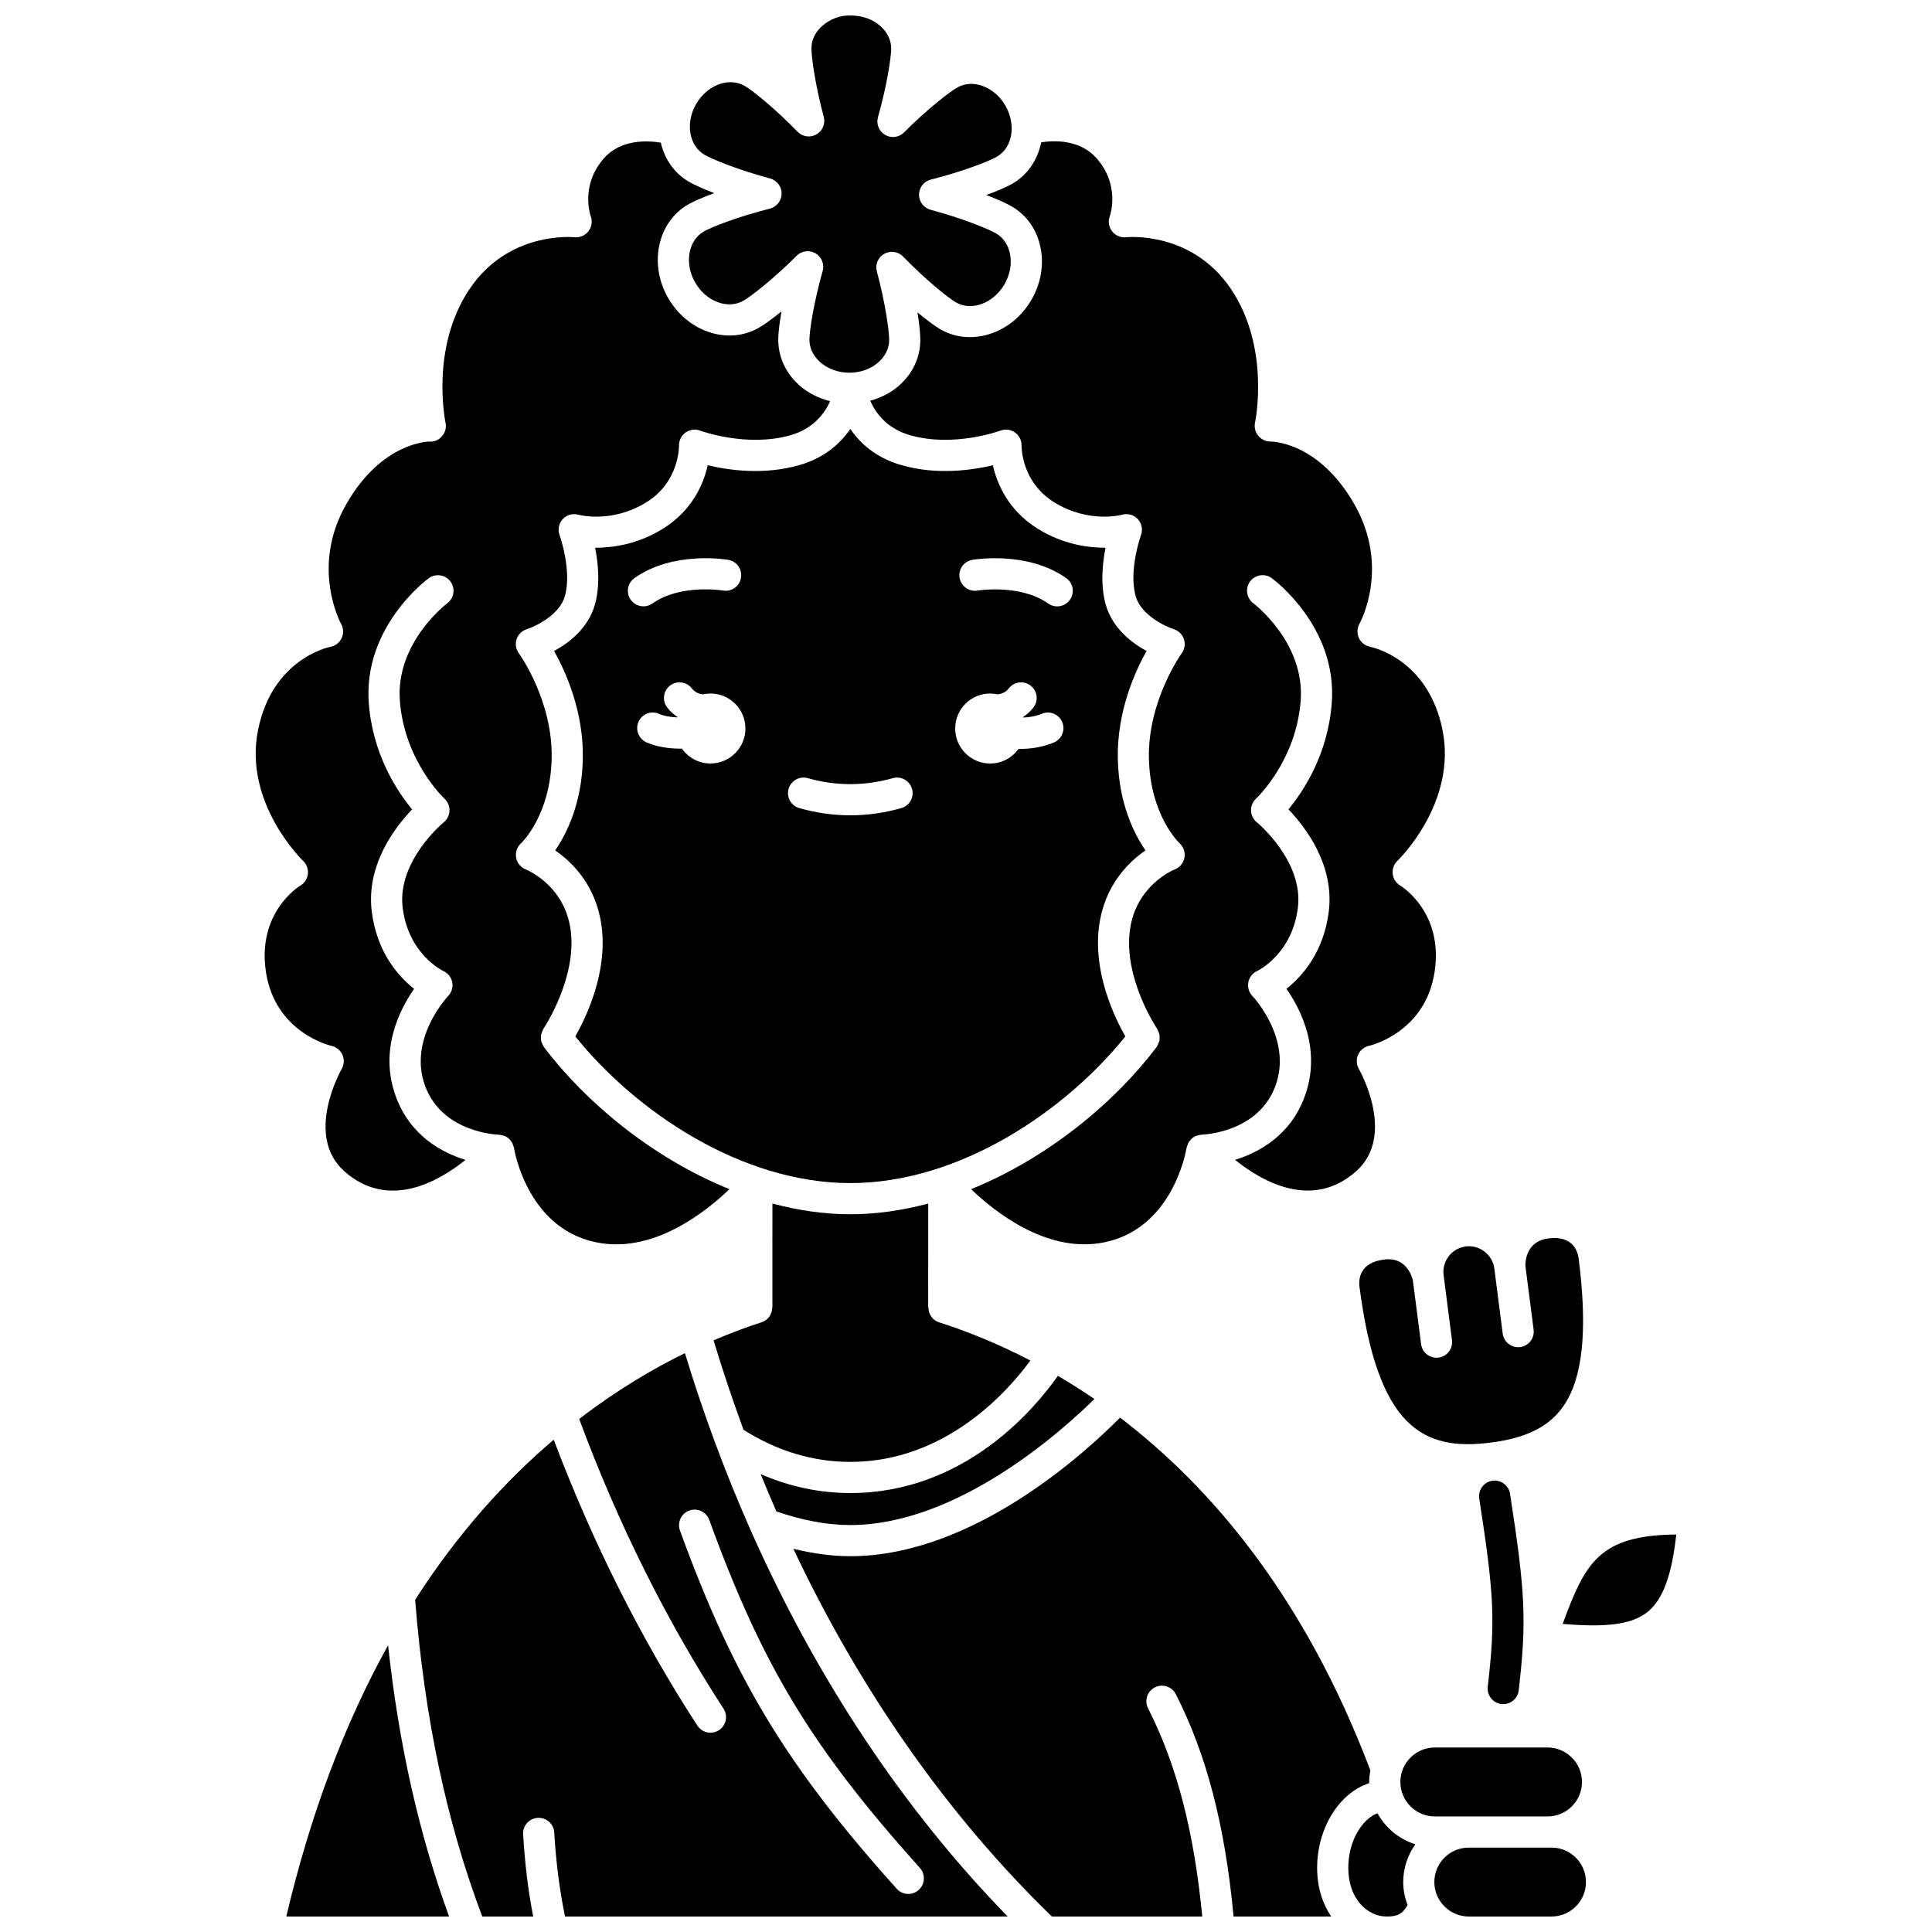 <?xml version="1.0" encoding="UTF-8"?>
<!-- Uploaded to: SVG Repo, www.svgrepo.com, Generator: SVG Repo Mixer Tools -->
<svg width="800px" height="800px" version="1.1" viewBox="144 144 512 512" xmlns="http://www.w3.org/2000/svg">
 <defs>
  <clipPath id="f">
   <path d="m326 148.09h87v94.906h-87z"/>
  </clipPath>
  <clipPath id="e">
   <path d="m501 624h19v27.902h-19z"/>
  </clipPath>
  <clipPath id="d">
   <path d="m354 519h154v132.9h-154z"/>
  </clipPath>
  <clipPath id="c">
   <path d="m219 580h45v71.902h-45z"/>
  </clipPath>
  <clipPath id="b">
   <path d="m524 633h41v18.902h-41z"/>
  </clipPath>
  <clipPath id="a">
   <path d="m254 502h158v149.9h-158z"/>
  </clipPath>
 </defs>
 <path d="m369.34 548.15c28.109 0 55.52-24.387 64.691-33.395-3.277-2.25-6.508-4.281-9.68-6.148-6.137 8.742-24.758 31.066-55 31.066-8.211 0-16.164-1.715-23.766-5.019 1.352 3.328 2.734 6.621 4.16 9.891 6.816 2.356 13.41 3.606 19.594 3.606z"/>
 <path d="m231.89 421.18c1.281 0.293 2.352 1.184 2.875 2.391 0.52 1.207 0.441 2.594-0.219 3.723-0.094 0.164-10.039 17.617 0.754 27.145 11.578 10.23 24.73 2.836 32.062-3.051-6.414-1.984-14.645-6.481-18.43-16.715-4.555-12.305 0.961-23.109 4.812-28.617-4.125-3.269-9.875-9.652-11.223-20.492-1.527-12.297 6.117-22.297 10.691-27.066-3.953-4.773-10.48-14.582-11.484-28.242-1.465-20.004 15.172-32.496 15.883-33.016 1.836-1.348 4.422-0.957 5.773 0.879 1.352 1.832 0.957 4.414-0.871 5.769-0.227 0.168-13.676 10.426-12.547 25.766 1.172 15.996 11.723 25.91 11.828 26.008 0.883 0.812 1.371 1.977 1.328 3.176s-0.594 2.324-1.527 3.082c-0.117 0.094-12.414 10.273-10.883 22.633 1.543 12.434 10.703 16.738 10.793 16.781 1.223 0.559 2.098 1.676 2.344 2.996 0.246 1.316-0.164 2.676-1.102 3.641-0.094 0.102-10.707 11.344-6.078 23.844 4.555 12.309 18.957 12.879 19.566 12.895 0.273 0.008 0.52 0.102 0.781 0.16 0.172 0.039 0.352 0.047 0.52 0.105 0.488 0.176 0.938 0.43 1.32 0.77 0.004 0.004 0.008 0.004 0.008 0.004 0.027 0.023 0.043 0.062 0.07 0.09 0.344 0.32 0.629 0.699 0.848 1.117 0.09 0.176 0.129 0.367 0.191 0.555 0.078 0.227 0.199 0.438 0.234 0.684 0.148 0.902 3.828 22.359 23.16 25.277 14.355 2.176 27.555-8.207 33.949-14.328-20.34-8.234-38.078-22.98-49.184-37.68-0.031-0.047-0.039-0.098-0.07-0.141-0.16-0.23-0.25-0.492-0.359-0.746-0.102-0.242-0.234-0.469-0.289-0.723-0.055-0.234-0.027-0.477-0.039-0.715-0.012-0.289-0.047-0.57 0.004-0.852 0.039-0.223 0.145-0.426 0.219-0.645 0.102-0.293 0.191-0.582 0.355-0.852 0.023-0.043 0.027-0.09 0.059-0.133 0.086-0.133 8.914-13.344 7.223-26.141-1.57-11.859-11.488-15.945-11.906-16.109-1.32-0.527-2.293-1.699-2.543-3.102-0.25-1.398 0.219-2.836 1.266-3.793 0.293-0.277 7.758-7.465 8.141-22.359 0.395-15.453-8.602-27.898-8.688-28.023-0.789-1.078-1.012-2.469-0.594-3.738 0.418-1.266 1.422-2.254 2.695-2.652 2.312-0.734 8.66-3.75 10.082-8.703 1.961-6.828-1.371-16.152-1.402-16.246-0.527-1.457-0.199-3.094 0.859-4.227 1.059-1.133 2.668-1.582 4.152-1.156 0.34 0.086 8.93 2.336 18.035-3.316 8.645-5.371 8.617-14.637 8.609-15.027-0.016-1.367 0.641-2.668 1.758-3.453 1.117-0.785 2.555-0.984 3.836-0.496 0.117 0.043 12.348 4.551 23.996 1.211 6.137-1.758 9.062-5.879 10.473-9.008-3.027-0.766-5.836-2.141-8.125-4.168-3.668-3.25-5.664-7.59-5.633-12.23 0.012-1.734 0.328-4.359 0.855-7.391-2.391 1.941-4.531 3.492-6.035 4.352-4.035 2.289-8.797 2.664-13.418 1.043-4.422-1.547-8.195-4.758-10.633-9.039-2.434-4.281-3.258-9.168-2.32-13.758 0.98-4.797 3.738-8.699 7.769-10.992 1.512-0.859 3.938-1.895 6.828-2.957-2.879-1.102-5.293-2.172-6.789-3.051-3.773-2.215-6.344-5.883-7.391-10.328-3.644-0.586-10.66-0.898-15.094 4.18-6.281 7.191-3.57 15.027-3.453 15.359 0.48 1.336 0.242 2.844-0.637 3.965-0.879 1.117-2.289 1.723-3.68 1.57-0.695-0.07-17.379-1.539-27.664 13.512-10.691 15.648-6.562 35.418-6.519 35.617 0.27 1.238-0.043 2.535-0.852 3.508-0.805 0.98-1.977 1.625-3.277 1.504-0.52 0-12.754 0.188-22.148 16.555-9.613 16.742-1.469 31.613-1.387 31.766 0.652 1.16 0.707 2.566 0.141 3.773-0.566 1.207-1.68 2.07-2.988 2.312-0.602 0.121-15.398 3.262-19.172 22.051-3.894 19.371 11.785 34.512 11.945 34.668 0.941 0.891 1.41 2.18 1.262 3.469-0.148 1.293-0.887 2.438-2.008 3.098-0.449 0.273-11.57 7.215-9.078 23.031 2.492 15.836 16.773 19.305 17.383 19.445z"/>
 <g clip-path="url(#f)">
  <path d="m330.69 185.01c2.055 1.207 9 4.039 17.387 6.285 1.812 0.488 3.074 2.141 3.059 4.016-0.012 1.883-1.293 3.516-3.117 3.977-8.41 2.121-15.398 4.859-17.469 6.035-1.93 1.094-3.266 3.035-3.762 5.457-0.535 2.633-0.039 5.488 1.41 8.031 1.445 2.547 3.637 4.438 6.176 5.328 2.336 0.816 4.688 0.664 6.613-0.434 2.074-1.176 7.996-5.781 14.133-11.918 0.793-0.797 1.855-1.211 2.922-1.211 0.715 0 1.438 0.188 2.086 0.57 1.621 0.949 2.398 2.879 1.883 4.688-2.363 8.344-3.488 15.766-3.504 18.152-0.016 2.223 0.996 4.348 2.848 5.988 2.012 1.785 4.731 2.773 7.656 2.797h0.09c2.894 0 5.59-0.949 7.606-2.688 1.879-1.613 2.918-3.723 2.93-5.941 0.016-2.383-1.008-9.812-3.262-18.215-0.488-1.816 0.312-3.734 1.949-4.66 1.637-0.93 3.691-0.633 5 0.715 6.062 6.238 11.922 10.926 13.973 12.129 4.133 2.434 9.91 0.316 12.863-4.711 1.477-2.523 2.023-5.367 1.52-8.012-0.457-2.434-1.766-4.391-3.684-5.512-2.059-1.211-9.008-4.043-17.387-6.285-1.812-0.488-3.074-2.141-3.059-4.016 0.012-1.883 1.293-3.516 3.117-3.977 8.41-2.125 15.398-4.856 17.469-6.035 4.176-2.371 5.227-8.422 2.348-13.492-1.445-2.543-3.637-4.434-6.176-5.32-2.336-0.812-4.688-0.664-6.613 0.434-2.074 1.176-7.996 5.777-14.133 11.918-1.324 1.328-3.387 1.602-5.008 0.641-1.621-0.949-2.394-2.879-1.883-4.688 2.363-8.344 3.488-15.766 3.504-18.152 0.016-2.223-0.996-4.344-2.848-5.988-2.012-1.785-4.731-2.773-7.656-2.797-2.981-0.168-5.664 0.934-7.699 2.688-1.879 1.613-2.918 3.727-2.93 5.945-0.016 2.383 1.008 9.812 3.262 18.211 0.488 1.816-0.312 3.734-1.949 4.66-1.637 0.93-3.691 0.641-5-0.715-6.062-6.238-11.922-10.926-13.973-12.125-1.914-1.125-4.262-1.309-6.606-0.523-2.551 0.852-4.769 2.711-6.25 5.234-1.48 2.527-2.023 5.371-1.52 8.012 0.461 2.422 1.766 4.379 3.684 5.504z"/>
 </g>
 <path d="m341.05 522.92c8.887 5.621 18.398 8.496 28.309 8.496 25.352 0 41.852-18.875 47.703-26.859-8.996-4.688-17.273-7.922-24.199-10.125-1.754-0.559-2.82-2.184-2.82-3.934h-0.059l0.008-27.543c-6.738 1.789-13.656 2.836-20.645 2.836-6.992 0-13.91-1.047-20.645-2.84l-0.008 27.543h-0.047c-0.008 1.738-1.066 3.352-2.809 3.914-4.332 1.391-8.574 3.035-12.734 4.789 2.434 8.059 5.082 15.965 7.945 23.723z"/>
 <path d="m515.11 616.24c0 5.039 4.102 9.137 9.133 9.137h29.867c5.039 0 9.133-4.102 9.133-9.137 0-5.039-4.102-9.137-9.133-9.137h-29.867c-5.039 0-9.133 4.098-9.133 9.137z"/>
 <path d="m412.18 198.74c4 2.344 6.711 6.289 7.617 11.098 0.871 4.606-0.02 9.477-2.516 13.723-5.258 8.957-16.094 12.387-24.16 7.656-1.496-0.875-3.613-2.465-5.981-4.441 0.488 3.047 0.77 5.676 0.754 7.406-0.031 4.641-2.094 8.953-5.805 12.148-2.141 1.84-4.711 3.106-7.473 3.867 1.383 3.144 4.32 7.344 10.523 9.125 11.645 3.344 23.887-1.168 24-1.211 1.293-0.488 2.734-0.293 3.852 0.504 1.117 0.797 1.77 2.102 1.73 3.473-0.004 0.363-0.031 9.633 8.613 15 9.223 5.731 17.953 3.336 18.035 3.316 1.496-0.426 3.098 0.023 4.152 1.156 1.059 1.137 1.391 2.769 0.859 4.227-0.031 0.09-3.363 9.414-1.402 16.242 1.426 4.957 7.769 7.973 10.098 8.711 1.266 0.406 2.266 1.391 2.68 2.66 0.414 1.266 0.195 2.652-0.59 3.723-0.086 0.117-9.082 12.668-8.688 28.023 0.383 14.891 7.848 22.078 8.168 22.375 1.035 0.973 1.512 2.418 1.234 3.816-0.277 1.395-1.23 2.559-2.559 3.066-0.395 0.16-10.312 4.25-11.883 16.102-1.707 12.871 7.125 26.004 7.219 26.133 0.027 0.047 0.031 0.094 0.059 0.141 0.16 0.258 0.242 0.535 0.348 0.82 0.082 0.227 0.195 0.441 0.23 0.676 0.047 0.266 0.012 0.527 0.004 0.797-0.008 0.262 0.012 0.52-0.043 0.773-0.051 0.234-0.172 0.445-0.27 0.668-0.117 0.277-0.211 0.555-0.387 0.805-0.027 0.043-0.031 0.094-0.066 0.137-11.105 14.699-28.844 29.453-49.188 37.684 6.383 6.113 19.562 16.477 33.953 14.332 19.332-2.922 23.012-24.379 23.16-25.293 0.043-0.242 0.156-0.453 0.238-0.68 0.066-0.188 0.098-0.371 0.191-0.551 0.215-0.418 0.5-0.785 0.836-1.102 0.031-0.027 0.047-0.074 0.078-0.102 0.004-0.004 0.008-0.004 0.012-0.008 0.387-0.344 0.848-0.598 1.336-0.777 0.145-0.055 0.293-0.055 0.441-0.09 0.281-0.066 0.555-0.164 0.852-0.172 0.598-0.016 14.996-0.586 19.551-12.895 4.629-12.504-5.984-23.742-6.09-23.852-0.93-0.965-1.332-2.324-1.082-3.641s1.117-2.434 2.336-2.988c0.352-0.168 9.273-4.535 10.793-16.781 1.531-12.363-10.766-22.539-10.891-22.641-0.934-0.758-1.492-1.891-1.523-3.094s0.453-2.363 1.344-3.172c0.094-0.086 10.648-10.004 11.816-25.996 1.133-15.387-12.41-25.66-12.551-25.766-1.824-1.359-2.207-3.941-0.859-5.773 1.355-1.828 3.93-2.219 5.766-0.871 0.711 0.52 17.352 13.012 15.883 33.016-1.004 13.664-7.531 23.473-11.484 28.242 4.566 4.769 12.215 14.77 10.691 27.066-1.348 10.84-7.098 17.227-11.223 20.492 3.848 5.508 9.363 16.309 4.812 28.617-3.785 10.23-12.016 14.723-18.43 16.715 7.332 5.887 20.484 13.277 32.062 3.051 10.793-9.531 0.852-26.977 0.75-27.152-0.66-1.141-0.742-2.531-0.211-3.738 0.531-1.207 1.602-2.094 2.891-2.375 0.586-0.137 14.871-3.606 17.367-19.445 2.488-15.816-8.629-22.758-9.105-23.047-1.105-0.668-1.844-1.82-1.977-3.106-0.133-1.285 0.328-2.562 1.266-3.449 0.152-0.145 15.832-15.285 11.938-34.656-3.777-18.789-18.57-21.934-19.195-22.055-1.297-0.258-2.406-1.125-2.961-2.324-0.555-1.207-0.512-2.602 0.141-3.754 0.332-0.598 8.141-15.168-1.387-31.766-9.375-16.34-21.586-16.547-22.188-16.547h-0.016c-1.246 0-2.449-0.57-3.234-1.539-0.785-0.969-1.109-2.25-0.848-3.477 0.043-0.199 4.176-19.969-6.519-35.617-10.285-15.051-26.973-13.578-27.68-13.504-1.438 0.141-2.824-0.461-3.695-1.594-0.867-1.133-1.098-2.633-0.594-3.973 0.105-0.297 2.816-8.137-3.465-15.328-4.367-5-11.102-4.812-14.711-4.269-0.938 4.606-3.578 8.66-7.734 11.02-1.512 0.859-3.938 1.895-6.828 2.957 2.898 1.098 5.312 2.172 6.809 3.051z"/>
 <path d="m369.34 457.53c29.055 0 57.082-19.184 72.887-38.871-2.914-5.117-8.594-16.953-6.965-29.23 1.422-10.73 7.742-16.926 12.297-20.062-3.051-4.449-7.023-12.414-7.32-24-0.328-12.539 4.445-23.203 7.606-28.844-3.891-2.125-9.004-6-10.785-12.203-1.48-5.16-0.926-10.922-0.082-15.156-4.656 0-11.258-0.875-17.98-5.051-7.852-4.875-10.785-11.957-11.875-16.816-5.512 1.316-14.867 2.66-24.246-0.027-6.754-1.938-10.941-5.793-13.535-9.602-2.594 3.809-6.781 7.664-13.535 9.602-9.375 2.688-18.73 1.348-24.246 0.027-1.09 4.859-4.023 11.938-11.871 16.812-6.723 4.176-13.312 5.047-17.98 5.051 0.844 4.234 1.398 9.996-0.082 15.16-1.781 6.207-6.894 10.074-10.785 12.203 3.16 5.641 7.93 16.305 7.606 28.844-0.297 11.586-4.269 19.551-7.32 24 4.551 3.137 10.871 9.332 12.297 20.062 1.625 12.273-4.051 24.109-6.965 29.23 15.801 19.691 43.828 38.871 72.883 38.871zm32.316-165.16c0.59-0.098 14.582-2.438 24.887 4.824 1.863 1.312 2.312 3.891 0.996 5.754-0.805 1.141-2.082 1.75-3.379 1.75-0.82 0-1.652-0.242-2.375-0.754-7.465-5.262-18.605-3.453-18.719-3.434-2.231 0.391-4.375-1.129-4.762-3.371-0.387-2.242 1.109-4.379 3.352-4.769zm4.754 35.418c0.691 0 1.355 0.086 2.004 0.23 1.102-0.148 2.129-0.551 2.914-1.57 1.387-1.816 3.981-2.152 5.789-0.758 1.809 1.387 2.152 3.981 0.758 5.789-0.793 1.031-1.734 1.836-2.742 2.543 0.016 0.047 0.027 0.09 0.043 0.137 1.664-0.074 3.379-0.352 4.894-1 2.094-0.887 4.523 0.074 5.422 2.172 0.895 2.098-0.074 4.523-2.172 5.422-2.875 1.23-6.09 1.719-9.129 1.719-0.086 0-0.168-0.012-0.262-0.012-1.684 2.34-4.414 3.883-7.519 3.883-5.121 0-9.273-4.152-9.273-9.273-0.004-5.129 4.148-9.281 9.273-9.281zm-53.426 25.277c0.621-2.191 2.918-3.469 5.094-2.844 7.481 2.113 15.035 2.113 22.523 0 2.188-0.621 4.477 0.652 5.094 2.844 0.625 2.191-0.652 4.477-2.844 5.094-4.477 1.266-9.023 1.91-13.512 1.91-4.492 0-9.039-0.645-13.512-1.91-2.191-0.621-3.469-2.902-2.844-5.094zm-20.707-6.731c-3.137 0-5.898-1.57-7.578-3.957-0.125 0-0.238 0.02-0.367 0.02-3.117 0-6.348-0.48-9.027-1.676-2.082-0.934-3.016-3.375-2.086-5.453 0.93-2.086 3.375-3.019 5.453-2.086 1.355 0.605 3.102 0.871 4.848 0.934 0.012-0.031 0.02-0.066 0.031-0.098-1.012-0.707-1.957-1.512-2.746-2.543-1.387-1.809-1.047-4.398 0.758-5.789 1.805-1.387 4.398-1.055 5.789 0.758 0.785 1.02 1.812 1.418 2.914 1.57 0.648-0.145 1.312-0.23 2.004-0.23 5.121 0 9.273 4.152 9.273 9.273 0.008 5.121-4.148 9.277-9.266 9.277zm-20.133-49.145c10.305-7.258 24.273-4.922 24.863-4.824 2.246 0.391 3.75 2.531 3.356 4.777-0.391 2.242-2.508 3.766-4.769 3.356-0.223-0.031-11.273-1.801-18.695 3.434-0.723 0.512-1.551 0.754-2.375 0.754-1.297 0-2.578-0.605-3.379-1.75-1.312-1.855-0.863-4.434 1-5.746z"/>
 <g clip-path="url(#e)">
  <path d="m509.05 624.53c-3.961 1.461-7.738 7.168-7.738 14.496 0 8.355 5.219 12.871 10.133 12.871 2.637 0 4.156-0.477 5.582-3.039-0.719-1.902-1.16-3.941-1.16-6.098 0-3.727 1.207-7.172 3.211-10.004-4.32-1.355-7.883-4.32-10.027-8.227z"/>
 </g>
 <g clip-path="url(#d)">
  <path d="m506.88 616.55c0-0.105-0.031-0.207-0.031-0.312 0-1.055 0.133-2.078 0.309-3.074-17.535-46.359-42.57-75.363-66.336-93.484-8.789 8.902-38.855 36.727-71.477 36.727-4.867 0-9.93-0.707-15.098-1.961 17.766 37.648 40.934 70.707 68.52 97.453h39.844c-2.184-22.57-6.758-40.242-14.363-55.168-1.031-2.031-0.227-4.519 1.805-5.555 2.035-1.039 4.516-0.227 5.555 1.805 8.18 16.059 13.051 34.902 15.301 58.918h25.871c-2.273-3.387-3.727-7.707-3.727-12.871 0.004-10.727 6.012-20.008 13.828-22.477z"/>
 </g>
 <g clip-path="url(#c)">
  <path d="m219.87 651.9h43.145c-7.957-21.824-13.312-45.477-16.172-71.887-11.621 20.93-20.648 45.047-26.973 71.887z"/>
 </g>
 <g clip-path="url(#b)">
  <path d="m555.16 633.63h-21.91c-5.039 0-9.137 4.098-9.137 9.133 0 5.039 4.102 9.137 9.137 9.137h21.914c5.039 0 9.133-4.102 9.133-9.137s-4.102-9.133-9.137-9.133z"/>
 </g>
 <g clip-path="url(#a)">
  <path d="m342.78 549.18c-6.59-14.906-12.367-30.465-17.27-46.582-8.426 4.121-18.031 9.77-28.02 17.445 10.246 27.629 23.094 53.457 38.246 76.762 1.242 1.91 0.703 4.469-1.211 5.715-0.695 0.449-1.473 0.664-2.246 0.664-1.352 0-2.676-0.66-3.465-1.879-15-23.078-27.773-48.555-38.074-75.77-12.441 10.586-25.168 24.406-36.727 42.434 2.516 31.48 8.352 58.977 17.793 83.934h13.496c-1.312-6.727-2.199-13.895-2.664-21.793-0.133-2.273 1.605-4.227 3.883-4.359 2.336-0.086 4.227 1.605 4.363 3.883 0.465 8.039 1.445 15.484 2.856 22.27h117.32c-27.609-28.305-50.59-62.914-67.977-102.04-0.125-0.223-0.219-0.445-0.301-0.68zm44.684 95.676c-0.789 0.711-1.77 1.059-2.754 1.059-1.133 0-2.258-0.461-3.074-1.371-29.168-32.52-43.125-55.59-57.438-94.941-0.777-2.144 0.328-4.512 2.469-5.289 2.141-0.781 4.508 0.32 5.293 2.469 14.07 38.684 27.109 60.242 55.828 92.25 1.516 1.691 1.371 4.301-0.324 5.824z"/>
 </g>
 <path d="m541.9 595.58c0.16 0.02 0.32 0.027 0.48 0.027 2.07 0 3.856-1.551 4.098-3.66 2.109-18.367 1.789-25.668-2.301-52.086-0.352-2.254-2.484-3.781-4.711-3.449-2.254 0.348-3.797 2.461-3.449 4.715 3.984 25.742 4.277 32.273 2.254 49.879-0.266 2.266 1.359 4.316 3.629 4.574z"/>
 <path d="m526.57 481.92 2.219 17.238c0.289 2.262-1.305 4.336-3.566 4.625-0.176 0.02-0.355 0.031-0.531 0.031-2.047 0-3.82-1.52-4.086-3.602l-2.191-16.977c-0.328-1.273-1.938-6.227-7.664-5.441-6.43 0.824-6.684 5.199-6.496 7.035 4.84 37.625 16.926 43.777 34.852 41.465 10.504-1.348 16.812-4.945 20.449-11.664 4.121-7.609 5.027-19.816 2.777-37.309-0.277-1.785-1.609-6-8.055-5.121-5.707 0.73-6.039 5.914-6.035 7.203l2.18 16.965c0.289 2.262-1.305 4.336-3.566 4.625-2.266 0.262-4.332-1.309-4.621-3.566l-2.219-17.242c-0.23-1.789-1.152-3.383-2.59-4.496-1.441-1.113-3.215-1.609-5-1.367-3.699 0.477-6.332 3.883-5.856 7.598z"/>
 <path d="m558.12 574.36c10.887 0.883 18.238 0.402 22.688-3.332 3.91-3.273 6.242-9.648 7.422-20.375-20.488 0.215-24.125 7.512-30.109 23.707z"/>
</svg>